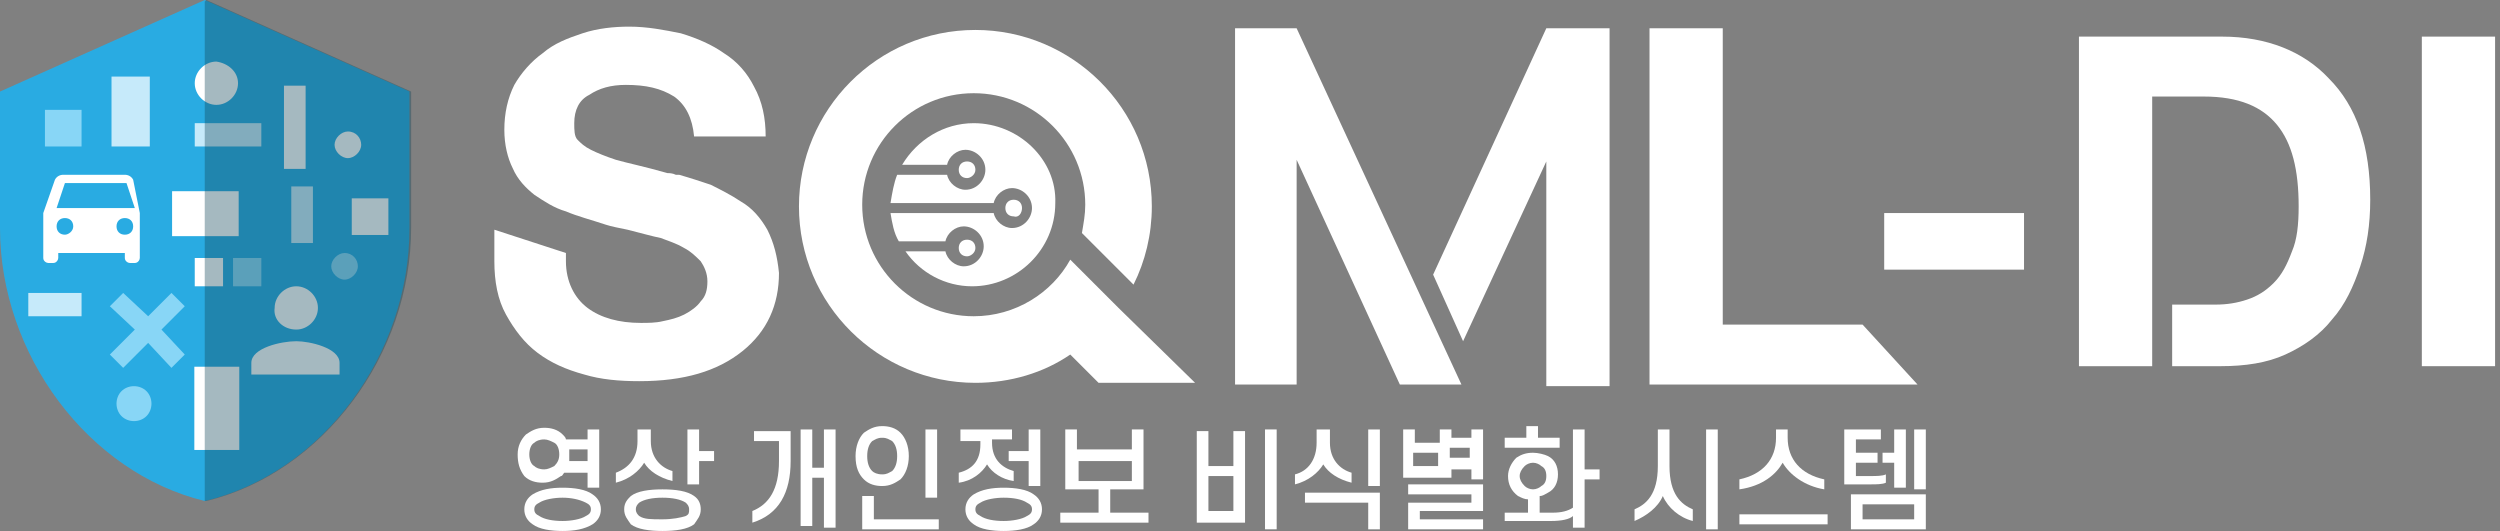 <svg width="226" height="48" viewBox="0 0 226 48" fill="none" xmlns="http://www.w3.org/2000/svg">
<rect x="0" y="0" width="226" height="48" fill="#808080" stroke="none"/>
<path d="M18.508 0L0 8.276V20.614C0 32.05 7.975 42.733 18.508 45.291C29.191 42.733 37.016 32.05 37.016 20.614V8.276L18.508 0Z" fill="#29ABE2"/>
<path d="M46.796 41.078C46.796 40.326 47.097 39.724 47.549 39.273C48 38.972 48.451 38.671 49.204 38.671C49.806 38.671 50.407 38.821 50.859 39.273C51.009 39.423 51.16 39.574 51.16 39.724H53.116V38.821H54.169V44.088H53.116V42.734H51.009C50.859 42.884 50.859 43.035 50.709 43.035C50.257 43.336 49.806 43.636 49.053 43.636C48.451 43.636 47.849 43.486 47.398 43.035C46.947 42.433 46.796 41.831 46.796 41.078ZM50.859 48C49.806 48 48.752 47.85 48.151 47.398C47.699 47.097 47.398 46.646 47.398 46.044C47.398 45.442 47.699 44.991 48.151 44.69C48.903 44.238 49.806 44.088 50.859 44.088C51.912 44.088 52.965 44.238 53.567 44.69C54.019 44.991 54.32 45.442 54.32 46.044C54.32 46.646 54.019 47.097 53.567 47.398C52.815 47.85 51.912 48 50.859 48ZM47.849 41.078C47.849 41.53 48 41.981 48.301 42.132C48.451 42.282 48.752 42.433 49.204 42.433C49.505 42.433 49.806 42.282 50.107 42.132C50.407 41.831 50.558 41.53 50.558 41.078C50.558 40.627 50.407 40.176 50.107 40.025C49.806 39.875 49.505 39.724 49.204 39.724C48.752 39.724 48.451 39.875 48.301 40.025C48 40.176 47.849 40.627 47.849 41.078ZM50.859 44.991C50.107 44.991 49.204 45.141 48.752 45.442C48.451 45.593 48.301 45.743 48.301 46.044C48.301 46.345 48.451 46.495 48.752 46.646C49.204 46.947 49.956 47.097 50.859 47.097C51.611 47.097 52.514 46.947 52.965 46.646C53.267 46.495 53.417 46.345 53.417 46.044C53.417 45.743 53.267 45.593 52.965 45.442C52.364 45.141 51.611 44.991 50.859 44.991ZM51.461 40.477C51.461 40.627 51.461 40.778 51.461 41.078C51.461 41.229 51.461 41.53 51.461 41.68H53.116V40.627H51.461V40.477Z" fill="white"/>
<path d="M58.834 38.821V39.875C58.834 41.379 59.737 42.282 60.79 42.583V43.486C59.586 43.185 58.684 42.583 58.232 41.831C57.781 42.583 56.878 43.335 55.674 43.636V42.733C56.878 42.282 57.63 41.379 57.63 39.875V38.821H58.834ZM56.426 46.044C56.426 45.442 56.727 45.141 57.028 44.84C57.63 44.389 58.683 44.238 59.887 44.238C61.091 44.238 62.144 44.389 62.746 44.84C63.198 45.141 63.348 45.593 63.348 46.044C63.348 46.646 63.047 46.947 62.746 47.398C62.144 47.849 61.091 48 59.887 48C58.683 48 57.63 47.849 57.028 47.398C56.727 46.947 56.426 46.646 56.426 46.044ZM57.48 46.044C57.48 46.345 57.63 46.495 57.781 46.646C58.232 46.947 58.834 46.947 59.887 46.947C60.79 46.947 61.542 46.796 61.994 46.646C62.295 46.495 62.295 46.345 62.295 46.044C62.295 45.743 62.144 45.593 61.994 45.442C61.542 45.141 60.79 44.991 59.887 44.991C58.984 44.991 58.232 45.141 57.781 45.442C57.63 45.593 57.48 45.743 57.48 46.044ZM63.198 38.821V40.777H64.552V41.68H63.198V43.787H62.144V38.821H63.198Z" fill="white"/>
<path d="M70.42 41.68V39.875H68.163V38.972H71.473V41.68C71.473 44.539 70.42 46.495 68.013 47.248V46.194C69.517 45.593 70.42 44.238 70.42 41.68ZM75.536 47.699H74.483V43.185H73.429V47.549H72.376V38.821H73.429V42.282H74.483V38.821H75.536V47.699Z" fill="white"/>
<path d="M77.342 41.229C77.342 40.326 77.642 39.574 78.094 39.122C78.545 38.821 78.997 38.52 79.749 38.52C80.351 38.52 80.953 38.671 81.404 39.122C81.856 39.574 82.157 40.326 82.157 41.229C82.157 42.132 81.856 42.884 81.404 43.335C80.953 43.636 80.501 43.937 79.749 43.937C79.147 43.937 78.545 43.787 78.094 43.335C77.642 42.884 77.342 42.282 77.342 41.229ZM84.865 47.849H77.944V44.84H78.997V46.947H84.865V47.849ZM78.395 41.229C78.395 41.831 78.545 42.282 78.846 42.583C78.997 42.733 79.298 42.884 79.749 42.884C80.201 42.884 80.351 42.733 80.652 42.583C80.953 42.282 81.103 41.831 81.103 41.229C81.103 40.627 80.953 40.175 80.652 39.875C80.351 39.724 80.201 39.574 79.749 39.574C79.298 39.574 79.147 39.724 78.846 39.875C78.545 40.175 78.395 40.627 78.395 41.229ZM84.715 44.991H83.661V38.821H84.715V44.991Z" fill="white"/>
<path d="M86.822 39.724V38.821H91.486V39.724H89.68V40.025C89.68 41.53 90.583 42.282 91.636 42.583V43.486C90.583 43.335 89.68 42.733 89.229 41.981C88.778 42.733 87.875 43.486 86.671 43.636V42.733C87.875 42.433 88.627 41.68 88.627 40.175V39.875H86.822V39.724ZM90.734 48C89.68 48 88.627 47.849 88.025 47.398C87.574 47.097 87.273 46.646 87.273 46.044C87.273 45.442 87.574 44.991 88.025 44.69C88.778 44.238 89.68 44.088 90.734 44.088C91.787 44.088 92.84 44.238 93.442 44.69C93.894 44.991 94.195 45.442 94.195 46.044C94.195 46.646 93.894 47.097 93.442 47.398C92.84 47.849 91.787 48 90.734 48ZM90.734 44.991C89.981 44.991 89.079 45.141 88.627 45.442C88.326 45.593 88.176 45.743 88.176 46.044C88.176 46.345 88.326 46.495 88.627 46.646C89.079 46.947 89.831 47.097 90.734 47.097C91.486 47.097 92.389 46.947 92.84 46.646C93.141 46.495 93.292 46.345 93.292 46.044C93.292 45.743 93.141 45.593 92.84 45.442C92.389 45.141 91.636 44.991 90.734 44.991ZM94.044 43.937H92.991V41.68H91.185V40.777H92.991V38.821H94.044V43.937Z" fill="white"/>
<path d="M97.505 40.627H102.32V38.821H103.373V44.238H100.364V46.345H103.824V47.248H95.85V46.345H99.31V44.238H96.301V38.821H97.354V40.627H97.505ZM102.32 43.486V41.68H97.505V43.486H102.32Z" fill="white"/>
<path d="M109.241 42.132H111.498V38.972H112.552V47.248H108.188V38.972H109.241V42.132ZM111.498 46.194V43.035H109.241V46.194H111.498ZM115.411 38.821V47.849H114.357V38.821H115.411Z" fill="white"/>
<path d="M120.226 38.821V40.025C120.226 41.53 121.129 42.433 122.182 42.733V43.636C120.978 43.335 120.075 42.733 119.624 41.981C119.173 42.733 118.27 43.486 117.066 43.787V42.884C118.27 42.583 119.022 41.53 119.022 40.025V38.821H120.226ZM123.687 47.849V45.442H117.969V44.539H124.74V47.849H123.687ZM124.74 43.937H123.687V38.821H124.74V43.937Z" fill="white"/>
<path d="M127.9 40.025H130.157V38.821H131.21V39.574H133.016V38.821H134.069V43.335H133.016V42.433H131.21V43.185H126.847V38.821H127.9V40.025ZM128.351 46.194V46.947H134.069V47.849H127.298V45.442H133.016V44.69H127.298V43.787H134.069V46.194H128.351ZM130.006 42.132V40.928H127.749V42.132H130.006ZM131.06 40.477V41.379H132.865V40.477H131.06Z" fill="white"/>
<path d="M136.326 43.035C136.326 42.433 136.627 41.831 137.078 41.379C137.53 41.078 137.981 40.928 138.583 40.928C139.034 40.928 139.636 41.078 139.937 41.229C140.539 41.53 140.84 42.132 140.84 42.884C140.84 43.636 140.539 44.238 139.937 44.539C139.636 44.69 139.486 44.84 139.185 44.84V46.345H140.389C141.141 46.345 141.743 46.194 142.194 45.893V38.821H143.248V42.433H144.602V43.335H143.248V47.699H142.194V46.646C141.893 46.947 141.141 47.097 140.238 47.097H136.025V46.345H138.132V45.141C137.831 45.141 137.53 44.991 137.229 44.84C136.627 44.389 136.326 43.787 136.326 43.035ZM137.981 38.52H139.034V39.574H140.991V40.477H136.025V39.574H137.981V38.52ZM137.379 43.035C137.379 43.335 137.53 43.636 137.831 43.937C137.981 44.088 138.282 44.238 138.583 44.238C138.884 44.238 139.185 44.088 139.335 43.937C139.636 43.787 139.787 43.486 139.787 43.035C139.787 42.583 139.636 42.282 139.335 42.132C139.185 41.981 138.884 41.831 138.583 41.831C138.282 41.831 137.981 41.981 137.831 42.132C137.53 42.433 137.379 42.734 137.379 43.035Z" fill="white"/>
<path d="M150.32 44.84C149.868 45.893 148.815 46.646 147.762 47.097V46.044C148.815 45.593 149.868 44.69 149.868 42.132V38.821H150.922V42.132C150.922 44.69 151.975 45.593 153.028 46.044V47.097C151.824 46.796 150.771 45.893 150.32 44.84ZM155.285 38.821V47.849H154.232V38.821H155.285Z" fill="white"/>
<path d="M157.241 47.398V46.495H165.216V47.398H157.241ZM161.154 41.831C160.552 42.884 159.348 43.937 157.241 44.238V43.335C159.348 42.884 160.552 41.53 160.552 39.574V38.821H161.605V39.574C161.605 41.53 162.809 42.884 164.915 43.335V44.238C163.11 43.937 161.756 42.884 161.154 41.831Z" fill="white"/>
<path d="M169.129 43.787H166.721V38.821H170.031V39.724H167.774V40.928H169.731V41.831H167.774V43.035H169.129C169.58 43.035 170.182 43.035 170.483 42.884V43.636C170.182 43.787 169.58 43.787 169.129 43.787ZM167.323 47.849V44.69H174.094V47.849H167.323ZM173.041 45.592H168.376V46.947H173.041V45.592ZM170.182 41.831V40.928H171.235V38.821H172.289V44.088H171.235V41.831H170.182ZM173.041 44.088V38.821H174.094V44.238H173.041V44.088Z" fill="white"/>
<path d="M111.649 2.558V34.759H117.216V14.445L126.545 34.759H132.113L117.216 2.558H111.649Z" fill="white"/>
<path d="M139.786 2.558L129.555 24.828L132.263 30.846L139.786 14.596V34.909H145.504V2.558H139.786Z" fill="white"/>
<path d="M101.116 27.837L96.752 23.473C95.097 26.483 91.787 28.589 88.025 28.589C82.458 28.589 77.944 24.075 77.944 18.508C77.944 12.941 82.458 8.426 88.025 8.426C93.593 8.426 98.107 12.941 98.107 18.508C98.107 19.411 97.956 20.163 97.806 21.066L102.47 25.73C103.524 23.624 104.125 21.216 104.125 18.658C104.125 9.781 96.903 2.708 88.176 2.708C79.298 2.708 72.226 9.931 72.226 18.658C72.226 27.536 79.448 34.608 88.176 34.608C91.335 34.608 94.345 33.705 96.752 32.05L99.31 34.608H108.038L101.116 27.837Z" fill="white"/>
<path d="M88.176 22.42C88.176 21.969 87.875 21.668 87.423 21.668C86.972 21.668 86.671 21.969 86.671 22.42C86.671 22.872 86.972 23.172 87.423 23.172C87.724 23.172 88.176 22.872 88.176 22.42Z" fill="white"/>
<path d="M88.176 15.348C88.176 14.896 87.875 14.596 87.423 14.596C86.972 14.596 86.671 14.896 86.671 15.348C86.671 15.799 86.972 16.1 87.423 16.1C87.724 16.1 88.176 15.799 88.176 15.348Z" fill="white"/>
<path d="M92.389 18.809C92.389 18.357 92.088 18.056 91.636 18.056C91.185 18.056 90.884 18.357 90.884 18.809C90.884 19.26 91.185 19.561 91.636 19.561C92.088 19.712 92.389 19.26 92.389 18.809Z" fill="white"/>
<path d="M88.025 11.135C85.317 11.135 82.909 12.639 81.555 14.896H85.618C85.768 14.144 86.52 13.542 87.273 13.542C88.175 13.542 89.078 14.295 89.078 15.348C89.078 16.251 88.326 17.154 87.273 17.154C86.52 17.154 85.768 16.552 85.618 15.799H81.103C80.802 16.552 80.652 17.454 80.502 18.357H89.831C89.981 17.605 90.734 17.003 91.486 17.003C92.389 17.003 93.291 17.756 93.291 18.809C93.291 19.712 92.539 20.614 91.486 20.614C90.734 20.614 89.981 20.012 89.831 19.26H80.502C80.652 20.163 80.802 21.066 81.254 21.818H85.467C85.618 21.066 86.37 20.464 87.122 20.464C88.025 20.464 88.928 21.216 88.928 22.27C88.928 23.172 88.175 24.075 87.122 24.075C86.37 24.075 85.618 23.473 85.467 22.721H81.856C83.21 24.677 85.467 25.881 87.875 25.881C91.937 25.881 95.398 22.57 95.398 18.357C95.549 14.445 92.088 11.135 88.025 11.135Z" fill="white"/>
<path d="M155.737 29.342H168.376L173.342 34.759H149.116V2.558H155.737V29.342Z" fill="white"/>
<path d="M69.367 20.765C68.765 19.712 68.012 18.809 66.959 18.207C66.056 17.605 65.153 17.154 64.251 16.702C63.348 16.401 62.445 16.1 61.392 15.799C61.241 15.799 61.241 15.799 61.091 15.799C60.79 15.649 60.489 15.649 60.339 15.649C58.232 15.047 56.727 14.746 55.674 14.445C54.771 14.144 54.019 13.843 53.417 13.542C52.815 13.241 52.514 12.941 52.213 12.64C51.912 12.339 51.912 11.737 51.912 11.135C51.912 9.931 52.364 9.028 53.266 8.577C54.169 7.975 55.222 7.674 56.577 7.674C58.382 7.674 59.737 7.975 60.94 8.727C61.994 9.48 62.596 10.684 62.746 12.339H69.216C69.216 10.684 68.915 9.179 68.163 7.825C67.561 6.621 66.658 5.567 65.454 4.815C64.401 4.063 63.047 3.461 61.542 3.009C60.038 2.709 58.533 2.408 56.878 2.408C55.523 2.408 54.019 2.558 52.664 3.009C51.31 3.461 50.106 3.912 49.053 4.815C48 5.567 47.097 6.621 46.495 7.674C45.893 8.878 45.592 10.232 45.592 11.737C45.592 13.091 45.893 14.295 46.345 15.198C46.796 16.251 47.548 17.003 48.301 17.605C49.204 18.207 50.106 18.809 51.16 19.11C52.213 19.561 53.417 19.862 54.771 20.314C55.222 20.464 55.975 20.614 56.727 20.765C57.931 21.066 58.984 21.367 59.737 21.517C60.489 21.818 61.091 21.969 61.843 22.42C62.445 22.721 62.897 23.172 63.348 23.624C63.649 24.075 63.95 24.677 63.95 25.43C63.95 26.182 63.799 26.784 63.348 27.235C63.047 27.687 62.445 28.138 61.843 28.439C61.241 28.74 60.639 28.89 59.887 29.041C59.285 29.191 58.533 29.191 57.931 29.191C55.975 29.191 54.32 28.74 53.116 27.837C51.912 26.934 51.16 25.43 51.16 23.624V22.872L44.69 20.765V23.624C44.69 25.43 44.99 27.085 45.743 28.439C46.495 29.793 47.398 30.997 48.602 31.9C49.806 32.803 51.16 33.404 52.815 33.856C54.32 34.307 55.975 34.458 57.781 34.458C61.843 34.458 64.853 33.555 67.11 31.749C69.367 29.944 70.42 27.536 70.42 24.677C70.269 23.172 69.969 21.969 69.367 20.765Z" fill="white"/>
<path d="M21.517 7.523C21.517 8.577 20.614 9.48 19.561 9.48C18.508 9.48 17.605 8.577 17.605 7.523C17.605 6.47 18.508 5.567 19.561 5.567C20.614 5.718 21.517 6.47 21.517 7.523Z" fill="white"/>
<path d="M32.652 13.091C32.652 13.693 32.05 14.295 31.448 14.295C30.846 14.295 30.244 13.693 30.244 13.091C30.244 12.489 30.846 11.887 31.448 11.887C32.201 11.887 32.652 12.489 32.652 13.091Z" fill="white"/>
<path d="M32.351 24.075C32.351 24.677 31.749 25.279 31.147 25.279C30.546 25.279 29.944 24.677 29.944 24.075C29.944 23.473 30.546 22.872 31.147 22.872C31.9 22.872 32.351 23.473 32.351 24.075Z" fill="#88D6F6"/>
<path d="M13.241 35.361C13.843 35.962 13.843 37.016 13.241 37.617C12.639 38.219 11.586 38.219 10.984 37.617C10.382 37.016 10.382 35.962 10.984 35.361C11.586 34.759 12.639 34.759 13.241 35.361Z" fill="#88D6F6"/>
<path d="M21.631 40.676V33.152H17.568V40.676H21.631Z" fill="white"/>
<path d="M27.627 15.268V7.745H25.671V15.268H27.627Z" fill="white"/>
<path d="M28.288 16.853H26.332V21.969H28.288V16.853Z" fill="#C6EAFA"/>
<path d="M13.542 6.922H10.081V13.241H13.542V6.922Z" fill="#C6EAFA"/>
<path d="M15.557 21.348H21.576V17.285H15.557V21.348Z" fill="white"/>
<path d="M7.373 26.483H2.558V28.589H7.373V26.483Z" fill="#C6EAFA"/>
<path d="M23.624 11.135H17.605V13.241H23.624V11.135Z" fill="#C6EAFA"/>
<path d="M31.799 21.242H35.11V17.931H31.799V21.242Z" fill="white"/>
<path d="M7.373 9.931H4.063V13.241H7.373V9.931Z" fill="#88D6F6"/>
<path d="M20.163 23.323H17.605V25.881H20.163V23.323Z" fill="white"/>
<path d="M23.624 23.323H21.066V25.881H23.624V23.323Z" fill="#88D6F6"/>
<path d="M12.038 16.251C11.887 15.95 11.586 15.799 11.285 15.799H5.718C5.417 15.799 5.116 15.95 4.965 16.251L3.912 19.26V23.323C3.912 23.624 4.213 23.774 4.364 23.774H4.815C5.116 23.774 5.266 23.473 5.266 23.323V22.871H11.285V23.323C11.285 23.624 11.586 23.774 11.737 23.774H12.188C12.489 23.774 12.639 23.473 12.639 23.323V19.26L12.038 16.251ZM5.868 21.216C5.417 21.216 5.116 20.915 5.116 20.464C5.116 20.012 5.417 19.712 5.868 19.712C6.32 19.712 6.621 20.012 6.621 20.464C6.621 20.915 6.169 21.216 5.868 21.216ZM11.285 21.216C10.834 21.216 10.533 20.915 10.533 20.464C10.533 20.012 10.834 19.712 11.285 19.712C11.737 19.712 12.038 20.012 12.038 20.464C12.038 20.915 11.737 21.216 11.285 21.216ZM5.116 18.809L5.868 16.552H11.436L12.188 18.809H5.116Z" fill="white"/>
<path d="M16.702 27.686L15.498 26.483L13.392 28.589L11.135 26.483L9.931 27.686L12.188 29.793L9.931 32.05L11.135 33.254L13.392 30.997L15.498 33.254L16.702 32.05L14.596 29.793L16.702 27.686Z" fill="#88D6F6"/>
<path d="M26.784 29.793C27.837 29.793 28.74 28.89 28.74 27.837C28.74 26.784 27.837 25.881 26.784 25.881C25.73 25.881 24.828 26.784 24.828 27.837C24.677 28.89 25.58 29.793 26.784 29.793ZM26.784 30.846C25.429 30.846 22.721 31.448 22.721 32.803V33.856H30.696V32.803C30.696 31.448 27.987 30.846 26.784 30.846Z" fill="white"/>
<g opacity="0.38">
<path d="M37.166 20.614V8.276L18.658 0L18.508 0.15V45.291H18.658C29.191 42.733 37.166 32.05 37.166 20.614Z" fill="#124859"/>
</g>
<path d="M182.972 19.26H170.332V24.376H182.972V19.26Z" fill="white"/>
<path d="M200.878 3.31H187.937V33.103H194.558V27.536V12.79V8.727H199.222C202.382 8.727 204.489 9.63 205.843 11.285C207.197 12.94 207.799 15.348 207.799 18.658C207.799 20.313 207.649 21.668 207.197 22.721C206.746 23.925 206.294 24.828 205.542 25.58C204.79 26.332 204.037 26.784 203.135 27.085C202.232 27.386 201.329 27.536 200.276 27.536H196.363V33.103H200.727C202.984 33.103 204.94 32.803 206.595 32.05C208.251 31.298 209.755 30.244 210.809 28.89C212.012 27.536 212.765 25.881 213.367 24.075C213.968 22.27 214.269 20.313 214.269 18.056C214.269 13.241 213.066 9.63 210.508 7.072C208.251 4.665 204.94 3.31 200.878 3.31Z" fill="white"/>
<path d="M225.555 3.31H218.934V33.103H225.555V3.31Z" fill="white"/>
</svg>
